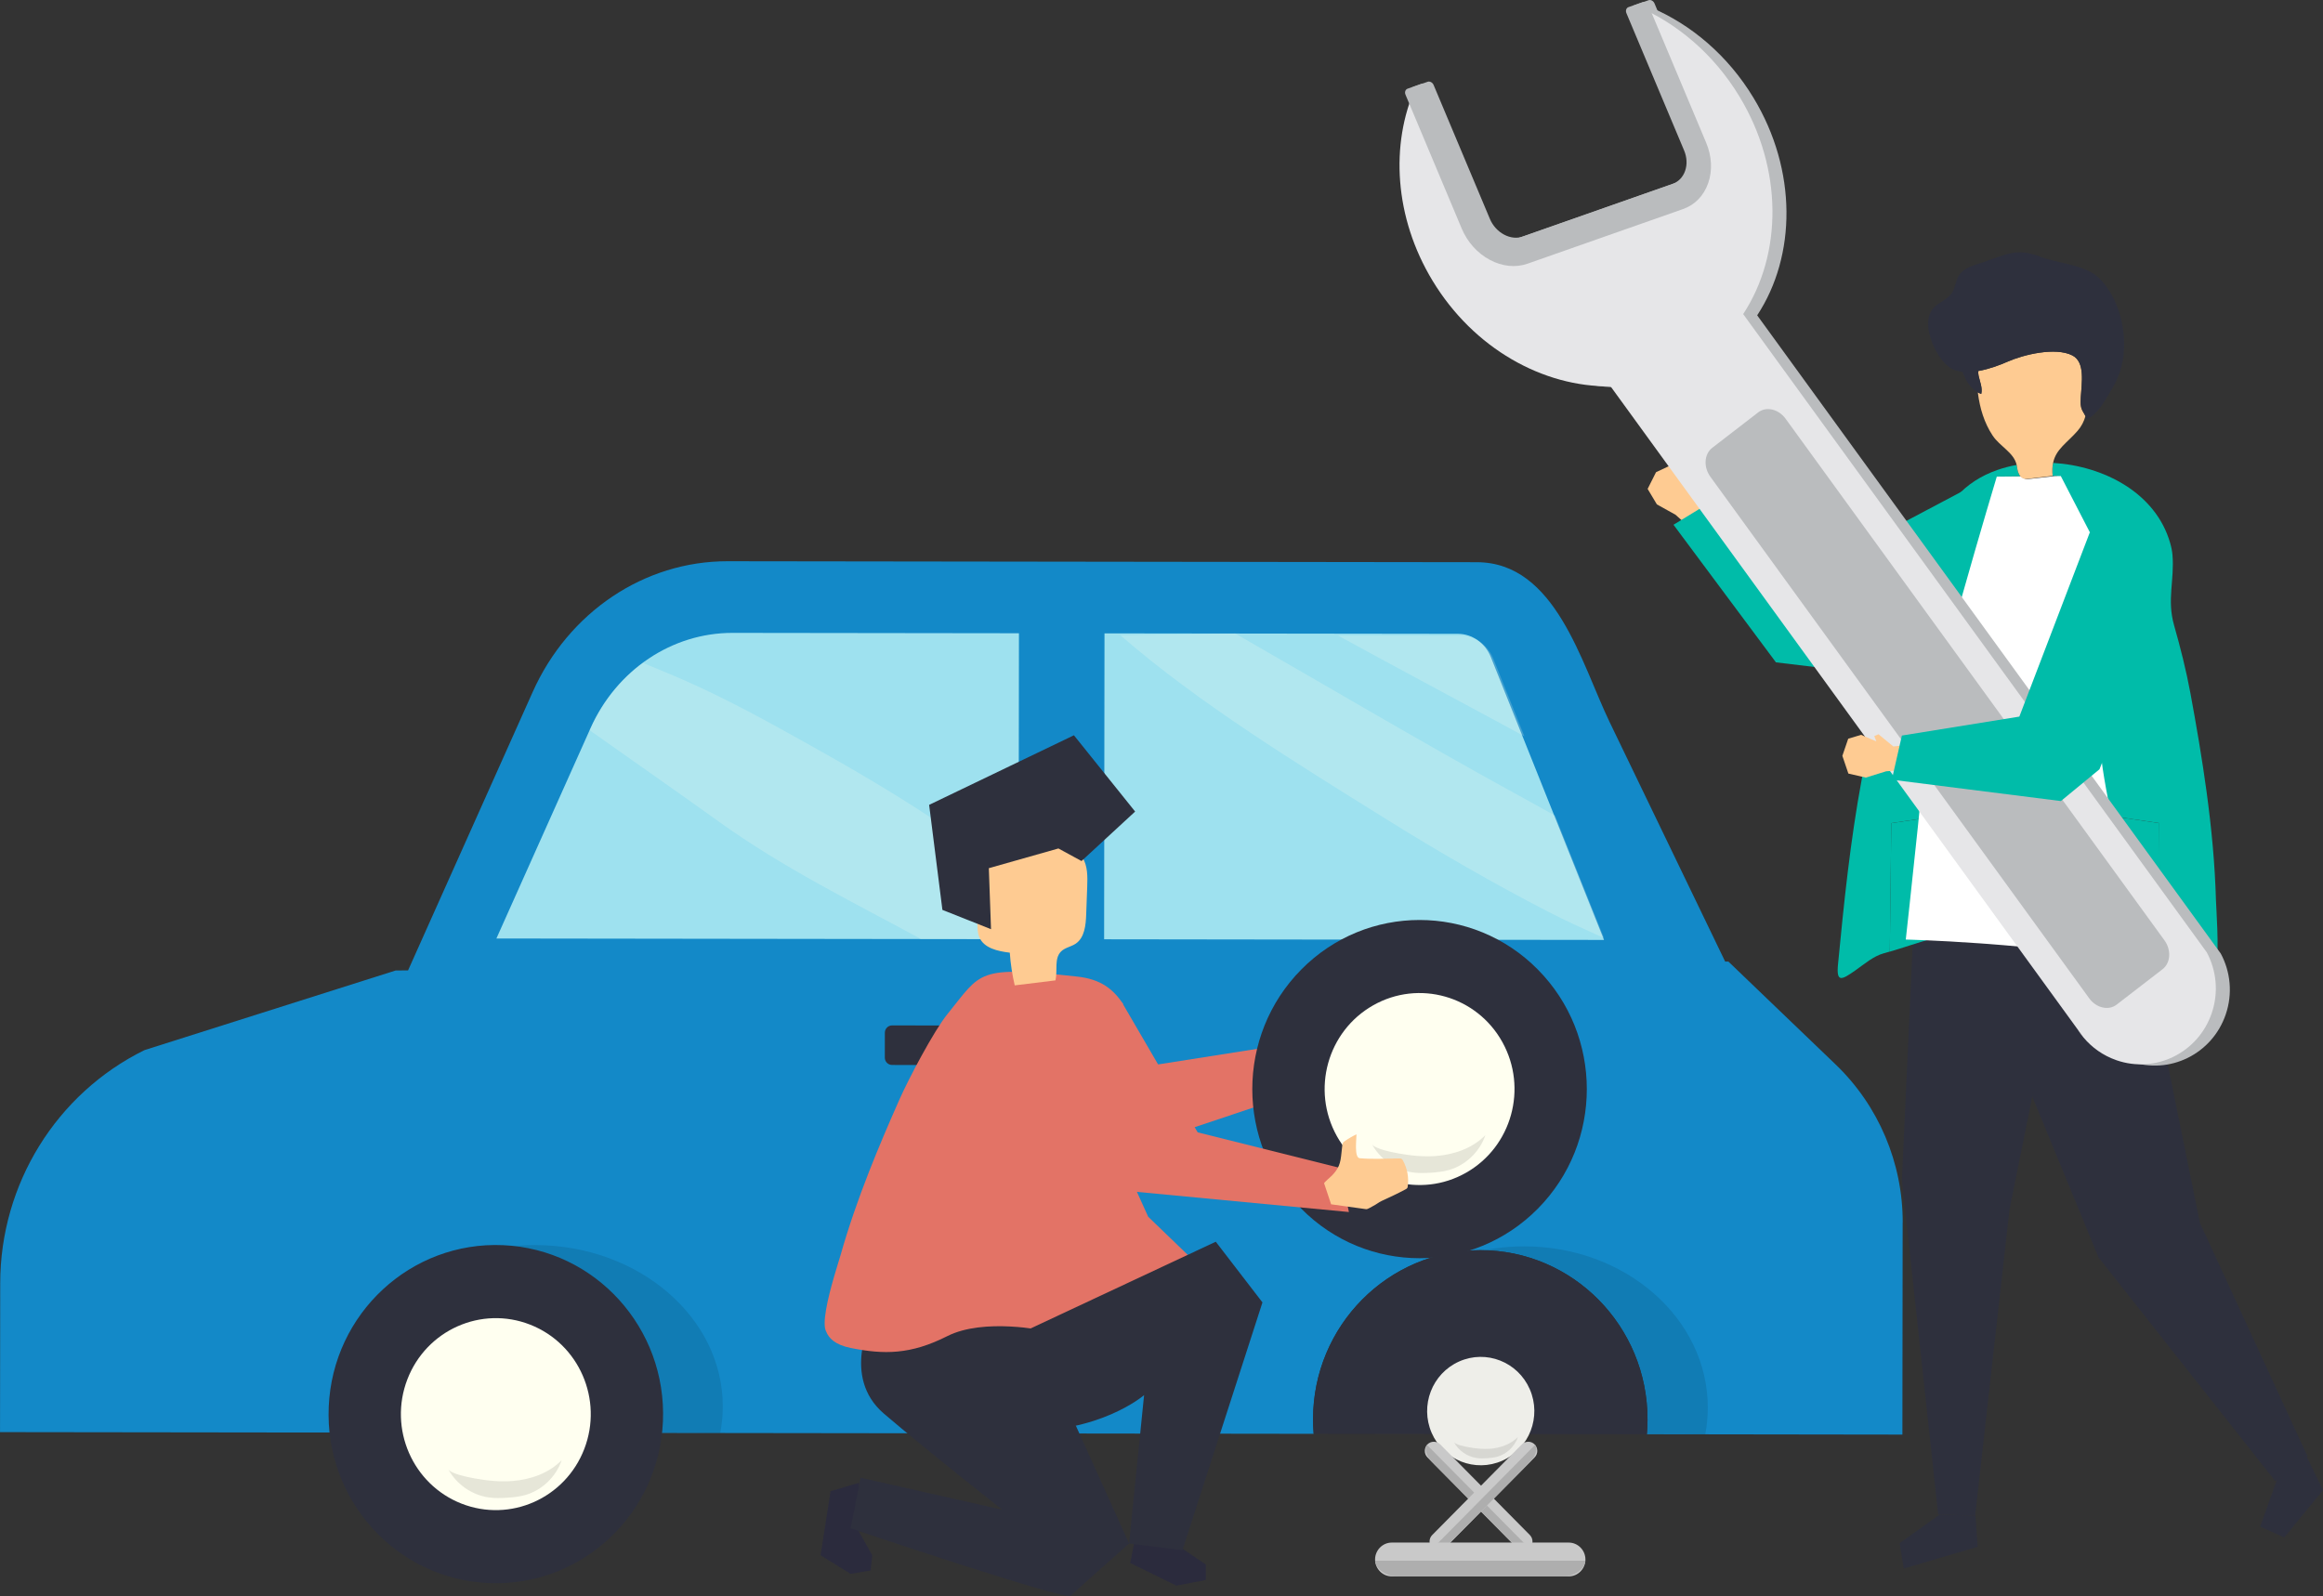 <svg width="211" height="145" viewBox="0 0 211 145" fill="none" xmlns="http://www.w3.org/2000/svg">
<rect x="0" y="0" width="211" height="145" fill="#333333" stroke="none"/>
<g clip-path="url(#clip0_633_21872)">
<path d="M155.785 46.939L154.247 45.676L154.093 43.919L153.709 43.761L153.5 44.234L152.959 42.811L151.893 42.203L150.418 42.902L149.656 44.418L150.496 45.824L152.19 46.767L154.22 48.586L155.785 46.939Z" fill="#FECB92"/>
<path d="M155.491 45.546L164.137 52.099L179.909 43.749L181.723 54.056L165.802 60.715L161.311 60.176L152.005 47.675L155.491 45.546Z" fill="#00BCA9"/>
<path d="M191.175 74.046C190.608 71.195 190.165 68.564 190.126 67.136C190.004 62.845 189.462 48.667 189.462 48.667L186.828 43.244L186.341 43.249C186.375 43.244 186.411 43.242 186.445 43.237C186.397 42.774 186.416 42.39 186.487 42.055C191.08 42.333 195.788 44.77 197.105 49.293C197.215 49.664 197.298 50.046 197.329 50.432C197.514 52.756 196.811 54.472 197.473 56.806C198.05 58.835 198.571 60.893 198.955 62.965C199.51 65.969 200.022 68.957 200.426 71.939C200.874 75.24 201.188 78.534 201.278 81.806C201.287 82.168 201.36 83.179 201.399 84.388C201.485 86.921 201.429 90.306 200.375 90.434C200.177 90.459 199.987 90.37 199.812 90.284C198.456 89.617 197.388 88.748 196.192 87.987L196.129 74.78L191.173 74.041L191.175 74.046Z" fill="#00BCA9"/>
<path d="M166.947 87.62C167.217 84.809 167.497 82 167.837 79.196C168.519 73.605 169.449 68.029 171.019 62.616C171.62 60.548 172.312 58.51 173.003 56.471C173.845 53.99 174.688 51.508 175.532 49.027C176.579 45.942 178.346 43.771 181.443 42.69C181.995 42.498 182.577 42.348 183.176 42.239C183.191 42.303 183.203 42.367 183.213 42.436C183.249 42.732 183.332 43.062 183.517 43.276L181.487 43.296C181.487 43.296 175.756 63.551 175.544 67.042C175.464 68.369 175.199 71.267 174.902 74.317L171.788 74.78L171.654 86.453C171.479 86.505 171.306 86.552 171.136 86.599C170.148 86.865 169.344 87.591 168.524 88.162C167.312 89.004 166.781 89.339 166.947 87.615V87.62Z" fill="#00BCA9"/>
<path d="M209.931 133.186L211 135.389L207.487 139.673L205.294 138.698L206.969 134.003L209.138 131.529L209.931 133.186Z" fill="#2E303D"/>
<path d="M209.591 132.309L199.817 111.089L194.608 85.388L192.2 80.361L178.768 84.344L179.934 88.31L190.613 114.242L206.66 134.557L209.591 132.309Z" fill="#2E303D"/>
<path d="M174.147 76.784L172.752 107.174L176.044 137.583L179.405 137.706L182.526 109.873L188.123 82.133L174.147 76.784Z" fill="#2E303D"/>
<path d="M179.629 140.529L172.923 142.501L172.543 140.199L176.197 137.59L179.437 137.708L179.629 140.529Z" fill="#2E303D"/>
<path d="M174.899 74.322C174.429 79.152 173.887 84.368 173.887 84.368C173.887 84.368 176.404 84.427 180.043 84.703C179.773 84.696 179.505 84.691 179.235 84.688C176.703 84.666 174.076 85.754 171.652 86.459L171.786 74.785L174.899 74.322Z" fill="#00BCA9"/>
<path d="M191.889 86.173C193.624 86.264 193.841 85.939 193.841 85.939C193.841 85.939 192.276 79.58 191.175 74.046L196.132 74.785L196.195 87.992C195.774 87.724 195.338 87.47 194.868 87.244C193.926 86.791 192.921 86.444 191.889 86.17V86.173Z" fill="#00BCA9"/>
<path d="M174.206 75.07C174.527 71.946 174.817 68.977 174.904 67.618C175.133 64.044 181.37 43.301 181.37 43.301L183.58 43.281C183.605 43.308 183.629 43.333 183.658 43.355C183.726 43.411 183.804 43.456 183.897 43.485C184.077 43.542 184.274 43.522 184.461 43.5C185.192 43.419 185.922 43.335 186.655 43.254L187.183 43.249L190.051 48.803C190.051 48.803 190.642 63.32 190.774 67.714C190.817 69.177 191.299 71.87 191.915 74.79C193.111 80.454 194.815 86.968 194.815 86.968C194.815 86.968 194.581 87.3 192.692 87.207C191.523 87.148 189.724 86.929 186.957 86.365C186.85 86.353 186.745 86.34 186.638 86.328C184.471 86.082 182.397 85.897 180.552 85.757C180.299 85.737 180.048 85.72 179.802 85.703C175.842 85.422 173.103 85.36 173.103 85.36C173.103 85.36 173.695 80.016 174.206 75.07Z" fill="white"/>
<path d="M179.958 35.787C180.09 35.241 179.836 34.684 179.717 34.133C179.688 33.995 179.681 33.85 179.69 33.705C180.657 33.535 181.63 33.173 182.339 32.86C183.816 32.208 186.691 31.514 188.225 32.284C189.437 32.892 189.065 34.834 189.004 36.063C188.989 36.378 188.965 36.7 189.036 37.006C189.109 37.321 189.303 37.535 189.425 37.801C189.289 38.279 189.067 38.734 188.707 39.145C187.736 40.255 186.747 40.799 186.484 42.053C186.414 42.387 186.394 42.771 186.443 43.234C186.409 43.239 186.372 43.242 186.338 43.246C185.666 43.328 184.995 43.407 184.323 43.488C184.15 43.507 183.97 43.53 183.804 43.473C183.722 43.446 183.648 43.401 183.585 43.347C183.561 43.325 183.536 43.301 183.515 43.273C183.33 43.059 183.247 42.73 183.21 42.434C183.203 42.365 183.188 42.301 183.174 42.237C182.911 41.095 181.662 40.58 180.99 39.566C180.228 38.416 179.829 37.077 179.656 35.713C179.654 35.691 179.651 35.667 179.646 35.644C179.746 35.699 179.849 35.745 179.956 35.782L179.958 35.787Z" fill="#FECB92"/>
<path d="M175.983 27.661C176.484 27.319 177.064 27.033 177.368 26.489C177.604 26.066 177.64 25.544 177.874 25.118C178.298 24.35 179.22 24.123 180.021 23.862C182.027 23.21 183.108 22.459 185.231 23.294C186.74 23.887 188.692 23.966 190.094 24.83C190.679 25.192 191.178 25.77 191.587 26.418C193.003 28.658 193.342 31.804 192.422 34.14C192.215 34.662 191.952 35.145 191.672 35.605C191.112 36.526 190.511 37.658 189.517 38.109C189.5 37.995 189.469 37.897 189.425 37.806C189.303 37.54 189.108 37.326 189.035 37.011C188.962 36.703 188.987 36.383 189.004 36.068C189.065 34.839 189.437 32.9 188.225 32.289C186.691 31.518 183.816 32.213 182.339 32.865C181.63 33.178 180.654 33.54 179.69 33.709C179.68 33.855 179.688 33.998 179.717 34.138C179.836 34.687 180.089 35.243 179.958 35.792C179.851 35.755 179.746 35.708 179.649 35.654C178.984 35.287 178.529 34.549 178.256 33.786C177.962 33.754 177.684 33.69 177.434 33.577C176.141 33.003 175.089 30.716 175.133 29.31C175.153 28.65 175.401 28.062 175.985 27.666L175.983 27.661Z" fill="#2E303D"/>
<path d="M149.741 0.02L148.468 0.468C148.266 0.539 148.181 0.783 148.278 1.014L153.522 13.496C153.78 14.111 153.811 14.766 153.612 15.342C153.41 15.918 153.003 16.339 152.463 16.526L138.334 21.489C137.794 21.679 137.183 21.617 136.613 21.312C136.043 21.007 135.586 20.502 135.328 19.887L130.216 7.72C130.118 7.489 129.875 7.361 129.673 7.43L128.4 7.878C128.198 7.949 128.112 8.193 128.21 8.424L133.319 20.59C133.835 21.817 134.741 22.826 135.87 23.429C137.002 24.032 138.217 24.155 139.291 23.779L153.417 18.816C154.493 18.439 155.303 17.602 155.703 16.462C156.102 15.322 156.036 14.018 155.523 12.791L150.279 0.31C150.182 0.079 149.938 -0.049 149.736 0.02H149.741Z" fill="#BABCBE"/>
<path d="M193.5 96.434C197.059 97.674 200.941 95.762 202.166 92.16C202.813 90.262 202.592 88.275 201.718 86.638L200.596 85.092L159.607 28.648C163.161 23.237 163.256 15.472 159.271 8.885C156.941 5.034 153.609 2.228 149.95 0.675L155.42 13.693C156.221 15.598 155.508 17.634 153.838 18.22L139.709 23.183C138.042 23.771 136.019 22.693 135.22 20.788L129.86 8.028C127.54 13.225 127.912 19.862 131.389 25.61C135.125 31.787 141.452 35.288 147.56 35.211L189.965 93.608L190.515 94.366C191.28 95.284 192.295 96.013 193.5 96.431V96.434Z" fill="#BABCBE"/>
<path d="M192.227 96.32C195.786 97.561 199.668 95.648 200.893 92.047C201.54 90.149 201.319 88.162 200.445 86.525L199.323 84.979L158.334 28.535C161.888 23.124 161.983 15.359 157.998 8.771C155.669 4.921 152.336 2.115 148.677 0.561L154.147 13.579C154.948 15.485 154.235 17.521 152.565 18.107L138.436 23.07C136.769 23.658 134.746 22.58 133.947 20.674L128.587 7.915C126.267 13.111 126.64 19.748 130.116 25.497C133.852 31.674 140.179 35.174 146.287 35.098L188.692 93.494L189.242 94.252C190.009 95.171 191.022 95.899 192.227 96.318V96.32Z" fill="#E6E6E8"/>
<path d="M149.191 0.199L147.918 0.647C147.716 0.719 147.63 0.963 147.728 1.194L152.971 13.675C153.229 14.291 153.261 14.946 153.061 15.522C152.859 16.098 152.453 16.519 151.912 16.706L137.784 21.669C137.243 21.858 136.632 21.797 136.063 21.491C135.493 21.186 135.035 20.682 134.777 20.066L129.665 7.9C129.568 7.669 129.325 7.54 129.122 7.609L127.852 8.057C127.65 8.129 127.565 8.373 127.662 8.604L132.771 20.77C133.288 21.996 134.193 23.006 135.323 23.609C136.455 24.212 137.669 24.335 138.743 23.958L152.869 18.995C153.945 18.619 154.756 17.782 155.155 16.642C155.554 15.502 155.488 14.197 154.975 12.971L149.731 0.49C149.634 0.258 149.39 0.13 149.188 0.199H149.191Z" fill="#BABCBE"/>
<path d="M196.599 85.429L162.185 38.04C161.547 37.161 160.428 36.902 159.697 37.466L155.52 40.689C154.79 41.252 154.714 42.431 155.352 43.31L189.766 90.7C190.403 91.579 191.523 91.837 192.254 91.274L196.431 88.051C197.161 87.487 197.237 86.308 196.599 85.429Z" fill="#BABCBE"/>
<path d="M189.242 94.255L188.692 93.497C188.857 93.763 189.04 94.014 189.242 94.255Z" fill="#E6E6E8"/>
<path d="M173.945 67.581L171.978 67.82L170.622 66.707L170.243 66.877L170.432 67.357L169.045 66.762L167.874 67.114L167.343 68.669L167.889 70.279L169.473 70.646L171.321 70.073L174.025 69.866L173.945 67.581Z" fill="#FECB92"/>
<path d="M172.75 66.826L183.419 65.105L189.824 48.355L197.049 53.694L190.698 69.89L187.19 72.778L171.837 70.838L172.75 66.826Z" fill="#00BCA9"/>
<path d="M172.82 111.076L172.796 130.335L149.585 130.303C149.626 129.862 149.646 129.414 149.646 128.964C149.656 120.478 142.864 113.59 134.475 113.58C126.084 113.57 119.276 120.441 119.266 128.924C119.266 129.377 119.283 129.823 119.322 130.264L0.002 130.111L0.019 116.576C0.029 107.568 5.117 99.353 13.121 95.405L35.93 88.172L37.065 88.162L48.384 62.867C51.634 55.602 58.525 50.981 66.084 50.989L134.139 51.077C141.301 51.087 143.628 60.258 146.211 65.617C149.149 71.707 152.088 77.803 155.026 83.893C155.581 85.048 156.141 86.202 156.696 87.357H156.988L166.735 96.712C170.63 100.451 172.833 105.646 172.825 111.076H172.82Z" fill="#1389C8"/>
<path d="M100.288 85.336L145.695 85.395L135.415 59.696C134.904 58.416 133.723 57.586 132.416 57.584L100.322 57.542L100.288 85.336Z" fill="#9EE1EF"/>
<path d="M92.554 57.532L66.544 57.498C61.032 57.49 56.008 60.863 53.637 66.158L45.088 85.264L92.518 85.326L92.552 57.532H92.554Z" fill="#9EE1EF"/>
<g opacity="0.2">
<path d="M136.654 65.912C137.258 66.24 137.859 66.57 138.463 66.897L135.651 59.866C135.14 58.586 133.959 57.756 132.652 57.754L121.535 57.739C126.557 60.496 131.618 63.182 136.654 65.912Z" fill="#FFFFF0"/>
<path d="M137.526 72.042C129.198 67.471 120.437 62.283 112.195 57.557L101.764 57.712C108.903 63.921 117.93 69.442 125.905 74.415C130.698 77.404 135.593 80.23 140.605 82.822C142.248 83.672 143.97 84.445 145.693 85.223L141.243 74.098C140.006 73.406 138.767 72.722 137.526 72.04V72.042Z" fill="#FFFFF0"/>
<path d="M84.349 74.152C80.846 71.855 77.216 69.738 73.565 67.697C69.867 65.629 66.116 63.554 62.24 61.843C60.962 61.279 59.67 60.755 58.382 60.223C56.383 61.703 54.728 63.724 53.64 66.158L53.557 66.343C57.479 69.122 61.425 71.865 65.32 74.664C71.079 78.807 77.44 81.946 83.66 85.311L92.52 85.323L92.528 80.287C89.804 78.239 87.202 76.02 84.351 74.149L84.349 74.152Z" fill="#FFFFF0"/>
</g>
<path opacity="0.1" d="M65.417 130.195C65.57 129.409 65.651 128.604 65.651 127.782C65.66 119.695 58.022 113.127 48.589 113.115C44.906 113.11 41.495 114.109 38.703 115.806C44.519 117.051 49.64 119.998 53.818 123.853C55.945 125.818 57.603 127.918 58.879 130.143L65.415 130.192L65.417 130.195Z" fill="black"/>
<path opacity="0.1" d="M154.892 130.31C155.041 129.525 155.118 128.72 155.121 127.898C155.131 119.811 147.674 113.243 138.463 113.233C134.868 113.228 131.537 114.228 128.811 115.924C134.488 117.169 139.49 120.114 143.568 123.971C145.644 125.936 147.263 128.036 148.507 130.259L154.89 130.308L154.892 130.31Z" fill="black"/>
<path d="M60.214 129.151C60.583 120.674 54.087 113.499 45.705 113.126C37.322 112.753 30.228 119.323 29.859 127.8C29.49 136.277 35.986 143.451 44.369 143.824C52.751 144.198 59.846 137.628 60.214 129.151Z" fill="#2E303D"/>
<path d="M41.911 136.603C37.474 134.857 35.275 129.803 37.001 125.316C38.727 120.828 43.725 118.605 48.163 120.35C52.6 122.095 54.798 127.15 53.072 131.637C51.347 136.125 46.349 138.348 41.911 136.603Z" fill="#FFFFF0"/>
<path opacity="0.1" d="M46.544 134.552C48.192 134.427 49.852 133.843 51.018 132.659C50.505 134.18 49.214 135.409 47.681 135.835C47.16 135.98 46.62 136.034 46.081 136.071C45.512 136.108 44.935 136.125 44.37 136.041C42.846 135.817 41.449 134.838 40.709 133.471C40.952 133.914 42.642 134.227 43.06 134.306C44.207 134.518 45.38 134.641 46.546 134.552H46.544Z" fill="black"/>
<path d="M149.646 128.964C149.646 129.414 149.627 129.862 149.585 130.303L119.32 130.264C119.281 129.823 119.264 129.377 119.264 128.924C119.273 120.439 126.085 113.57 134.473 113.58C142.864 113.59 149.656 120.481 149.644 128.964H149.646Z" fill="#2E303D"/>
<path d="M136.457 132.706C138.918 131.611 140.036 128.706 138.953 126.217C137.871 123.728 134.998 122.597 132.537 123.692C130.075 124.787 128.958 127.692 130.04 130.181C131.123 132.67 133.995 133.801 136.457 132.706Z" fill="#EEEEE9"/>
<path opacity="0.1" d="M135.349 131.623C136.279 131.551 137.216 131.221 137.876 130.554C137.586 131.413 136.856 132.108 135.992 132.346C135.697 132.428 135.393 132.46 135.089 132.479C134.767 132.501 134.441 132.509 134.122 132.462C133.261 132.337 132.472 131.783 132.056 131.01C132.192 131.261 133.146 131.438 133.385 131.48C134.032 131.6 134.694 131.669 135.352 131.62L135.349 131.623Z" fill="black"/>
<path d="M87.975 93.169L81.03 93.161C80.667 93.16 80.372 93.458 80.372 93.825L80.369 96.087C80.369 96.454 80.662 96.752 81.025 96.753L87.971 96.761C88.334 96.762 88.628 96.465 88.629 96.097L88.631 93.835C88.632 93.468 88.338 93.17 87.975 93.169Z" fill="#2E303D"/>
<path d="M78.017 139.156L79.229 141.3L79.078 142.679L77.26 142.986L74.533 141.3L75.441 135.48L78.017 134.715V139.156Z" fill="#2B2B3D"/>
<path d="M79.229 119.705C79.229 119.705 76.352 125.067 80.29 128.435C84.229 131.805 91.043 137.164 91.043 137.164L78.17 134.254L77.262 138.85C77.262 138.85 96.8 145.436 97.255 144.978C97.71 144.52 102.557 140.229 102.557 140.229L92.106 117.1L80.595 118.479L79.232 119.705H79.229Z" fill="#2E303D"/>
<path d="M109.819 116.335C109.132 115.591 108.48 114.816 107.883 114.006L104.29 110.542L99.48 99.915L100.252 93.024C100.252 93.024 101.038 92.197 102.017 91.205C101.089 89.856 100.006 88.96 97.83 88.723C88.665 87.724 89.183 88.287 86.067 92.118C84.813 93.659 82.498 98.078 81.7 99.883C80.731 102.066 79.789 104.265 78.918 106.49C77.946 108.974 77.065 111.492 76.34 114.06C76.259 114.346 76.001 115.136 75.729 116.091C75.21 117.898 74.626 120.293 75.049 120.985C75.269 121.564 75.853 122.179 77.26 122.462C80.288 123.075 82.713 123.075 86.045 121.389C89.378 119.705 94.896 120.899 94.896 120.899C95.773 121.143 96.69 121.381 97.669 121.603C104.77 123.206 108.441 118.806 109.592 118.009C110.6 117.31 109.819 116.337 109.819 116.337V116.335Z" fill="#E37366"/>
<path d="M121.357 94.981C121.354 94.907 121.983 94.368 122.065 94.284C122.316 94.021 122.55 93.736 122.691 93.398C122.842 93.041 122.886 92.65 122.927 92.263C122.951 92.032 122.978 91.798 123.003 91.567C123.012 91.478 123.022 91.387 123.068 91.311C123.11 91.242 123.175 91.195 123.241 91.148C123.575 90.914 123.928 90.71 124.295 90.538C124.3 90.956 124.071 92.662 124.59 92.709C125.768 92.815 126.97 92.741 128.153 92.726C128.239 92.726 128.331 92.726 128.404 92.775C128.458 92.812 128.492 92.869 128.521 92.925C128.908 93.632 129.064 94.469 128.952 95.272C128.945 95.321 128.937 95.375 128.908 95.417C128.876 95.466 128.82 95.498 128.769 95.525C128.054 95.912 127.319 96.251 126.581 96.591C126.308 96.717 126.094 96.909 125.824 97.039C125.692 97.103 125.318 97.357 125.169 97.337L121.992 96.894L121.354 94.986L121.357 94.981Z" fill="#FECB92"/>
<path d="M101.853 91.234L105.115 96.717L121.654 94.115L122.981 97.571L102.632 104.37L88.961 89.915L101.853 91.234Z" fill="#E37366"/>
<path d="M106.471 140.076L109.519 142.132V143.545L106.851 144.057L102.659 142.002L103.041 140.076H106.471Z" fill="#2B2B3D"/>
<path d="M95.87 89.07C94.636 89.221 93.401 89.373 92.167 89.523C91.941 88.548 91.79 87.554 91.719 86.552C90.634 86.421 89.353 86.146 88.942 85.122C88.813 84.799 88.793 84.442 88.779 84.095C88.711 82.657 88.642 81.22 88.572 79.782C88.547 79.285 88.526 78.773 88.694 78.305C88.986 77.483 89.794 76.971 90.592 76.638C92.63 75.789 95.042 75.732 96.995 76.764C97.515 77.04 98.01 77.399 98.321 77.901C98.803 78.674 98.786 79.651 98.752 80.567C98.72 81.412 98.689 82.254 98.659 83.098C98.623 84.068 98.509 85.188 97.713 85.73C97.289 86.018 96.729 86.087 96.369 86.451C95.734 87.094 96.079 88.184 95.87 89.07Z" fill="#FECB92"/>
<path d="M91.822 121.529L110.429 112.812L114.67 118.326L107.401 140.842L102.554 140.229L103.918 126.751C103.918 126.751 99.828 130.274 92.559 129.968C89.227 126.598 89.227 126.751 89.227 126.751L91.824 121.529H91.822Z" fill="#2E303D"/>
<path d="M139.682 109.81C145.615 103.81 145.615 94.082 139.682 88.082C133.749 82.082 124.13 82.082 118.197 88.082C112.264 94.082 112.264 103.81 118.197 109.81C124.13 115.811 133.749 115.811 139.682 109.81Z" fill="#2E303D"/>
<path d="M133.164 106.544C137.316 104.185 138.791 98.87 136.459 94.671C134.128 90.472 128.871 88.98 124.719 91.338C120.567 93.696 119.092 99.012 121.424 103.211C123.756 107.41 129.012 108.902 133.164 106.544Z" fill="#FFFFF0"/>
<path opacity="0.1" d="M130.444 105.023C132.092 104.897 133.753 104.314 134.919 103.13C134.405 104.651 133.115 105.88 131.581 106.305C131.06 106.451 130.52 106.505 129.982 106.542C129.412 106.579 128.835 106.596 128.271 106.512C126.747 106.288 125.349 105.308 124.609 103.942C124.853 104.385 126.542 104.698 126.961 104.777C128.107 104.988 129.281 105.112 130.447 105.023H130.444Z" fill="black"/>
<path d="M121.705 106.106L108.786 102.876L101.973 91.18L97.172 89.056L100.975 108.066L122.521 110.114L121.705 106.106Z" fill="#E37366"/>
<path d="M96.138 77.084L89.816 78.876L90.015 84.418L85.6 82.665L84.394 73.123L97.545 66.801L103.105 73.731L98.234 78.226L96.138 77.084Z" fill="#2E303D"/>
<path d="M120.271 107.499C120.269 107.426 120.897 106.886 120.98 106.803C121.231 106.539 121.464 106.254 121.605 105.917C121.756 105.56 121.8 105.168 121.842 104.782C121.866 104.55 121.893 104.316 121.917 104.085C121.927 103.996 121.937 103.905 121.983 103.829C122.024 103.76 122.09 103.713 122.156 103.666C122.489 103.433 122.842 103.228 123.21 103.056C123.215 103.474 122.986 105.18 123.504 105.227C124.682 105.333 125.885 105.259 127.068 105.244C127.153 105.244 127.246 105.244 127.319 105.294C127.372 105.331 127.406 105.387 127.436 105.444C127.823 106.153 127.978 106.987 127.866 107.79C127.859 107.839 127.852 107.893 127.823 107.935C127.791 107.984 127.735 108.016 127.684 108.044C126.968 108.43 126.233 108.77 125.495 109.109C125.223 109.235 125.009 109.427 124.738 109.558C124.607 109.622 124.232 109.875 124.084 109.855L120.907 109.412L120.269 107.504L120.271 107.499Z" fill="#FECB92"/>
<path d="M137.796 140.638L129.653 132.403C129.334 132.08 129.334 131.551 129.653 131.226C129.972 130.904 130.496 130.904 130.817 131.226L138.96 139.461C139.278 139.783 139.278 140.313 138.96 140.638C138.641 140.96 138.117 140.96 137.796 140.638Z" fill="#C9C9C9"/>
<path d="M129.614 131.271C129.349 131.613 129.546 132.295 130.074 132.829L137.372 140.209C137.9 140.744 138.577 140.943 138.913 140.675L129.614 131.271Z" fill="#AEAEAE"/>
<path d="M131.25 140.638L139.393 132.403C139.712 132.08 139.712 131.551 139.393 131.226C139.074 130.904 138.55 130.904 138.229 131.226L130.086 139.461C129.767 139.783 129.767 140.313 130.086 140.638C130.405 140.96 130.929 140.96 131.25 140.638Z" fill="#C9C9C9"/>
<path d="M139.429 131.271C139.695 131.613 139.498 132.295 138.969 132.829L131.671 140.209C131.143 140.744 130.466 140.943 130.13 140.675L139.429 131.271Z" fill="#AEAEAE"/>
<path d="M142.487 143.218H126.418C125.583 143.218 124.899 142.526 124.899 141.682C124.899 140.837 125.583 140.145 126.418 140.145H142.487C143.322 140.145 144.006 140.837 144.006 141.682C144.006 142.526 143.322 143.218 142.487 143.218Z" fill="#C9C9C9"/>
<path d="M124.906 141.79C124.982 142.585 125.875 143.22 126.961 143.22H141.944C143.03 143.22 143.923 142.587 143.998 141.79H124.904H124.906Z" fill="#AEAEAE"/>
</g>
<defs>
<clipPath id="clip0_633_21872">
<rect width="211" height="145" fill="white"/>
</clipPath>
</defs>
</svg>
